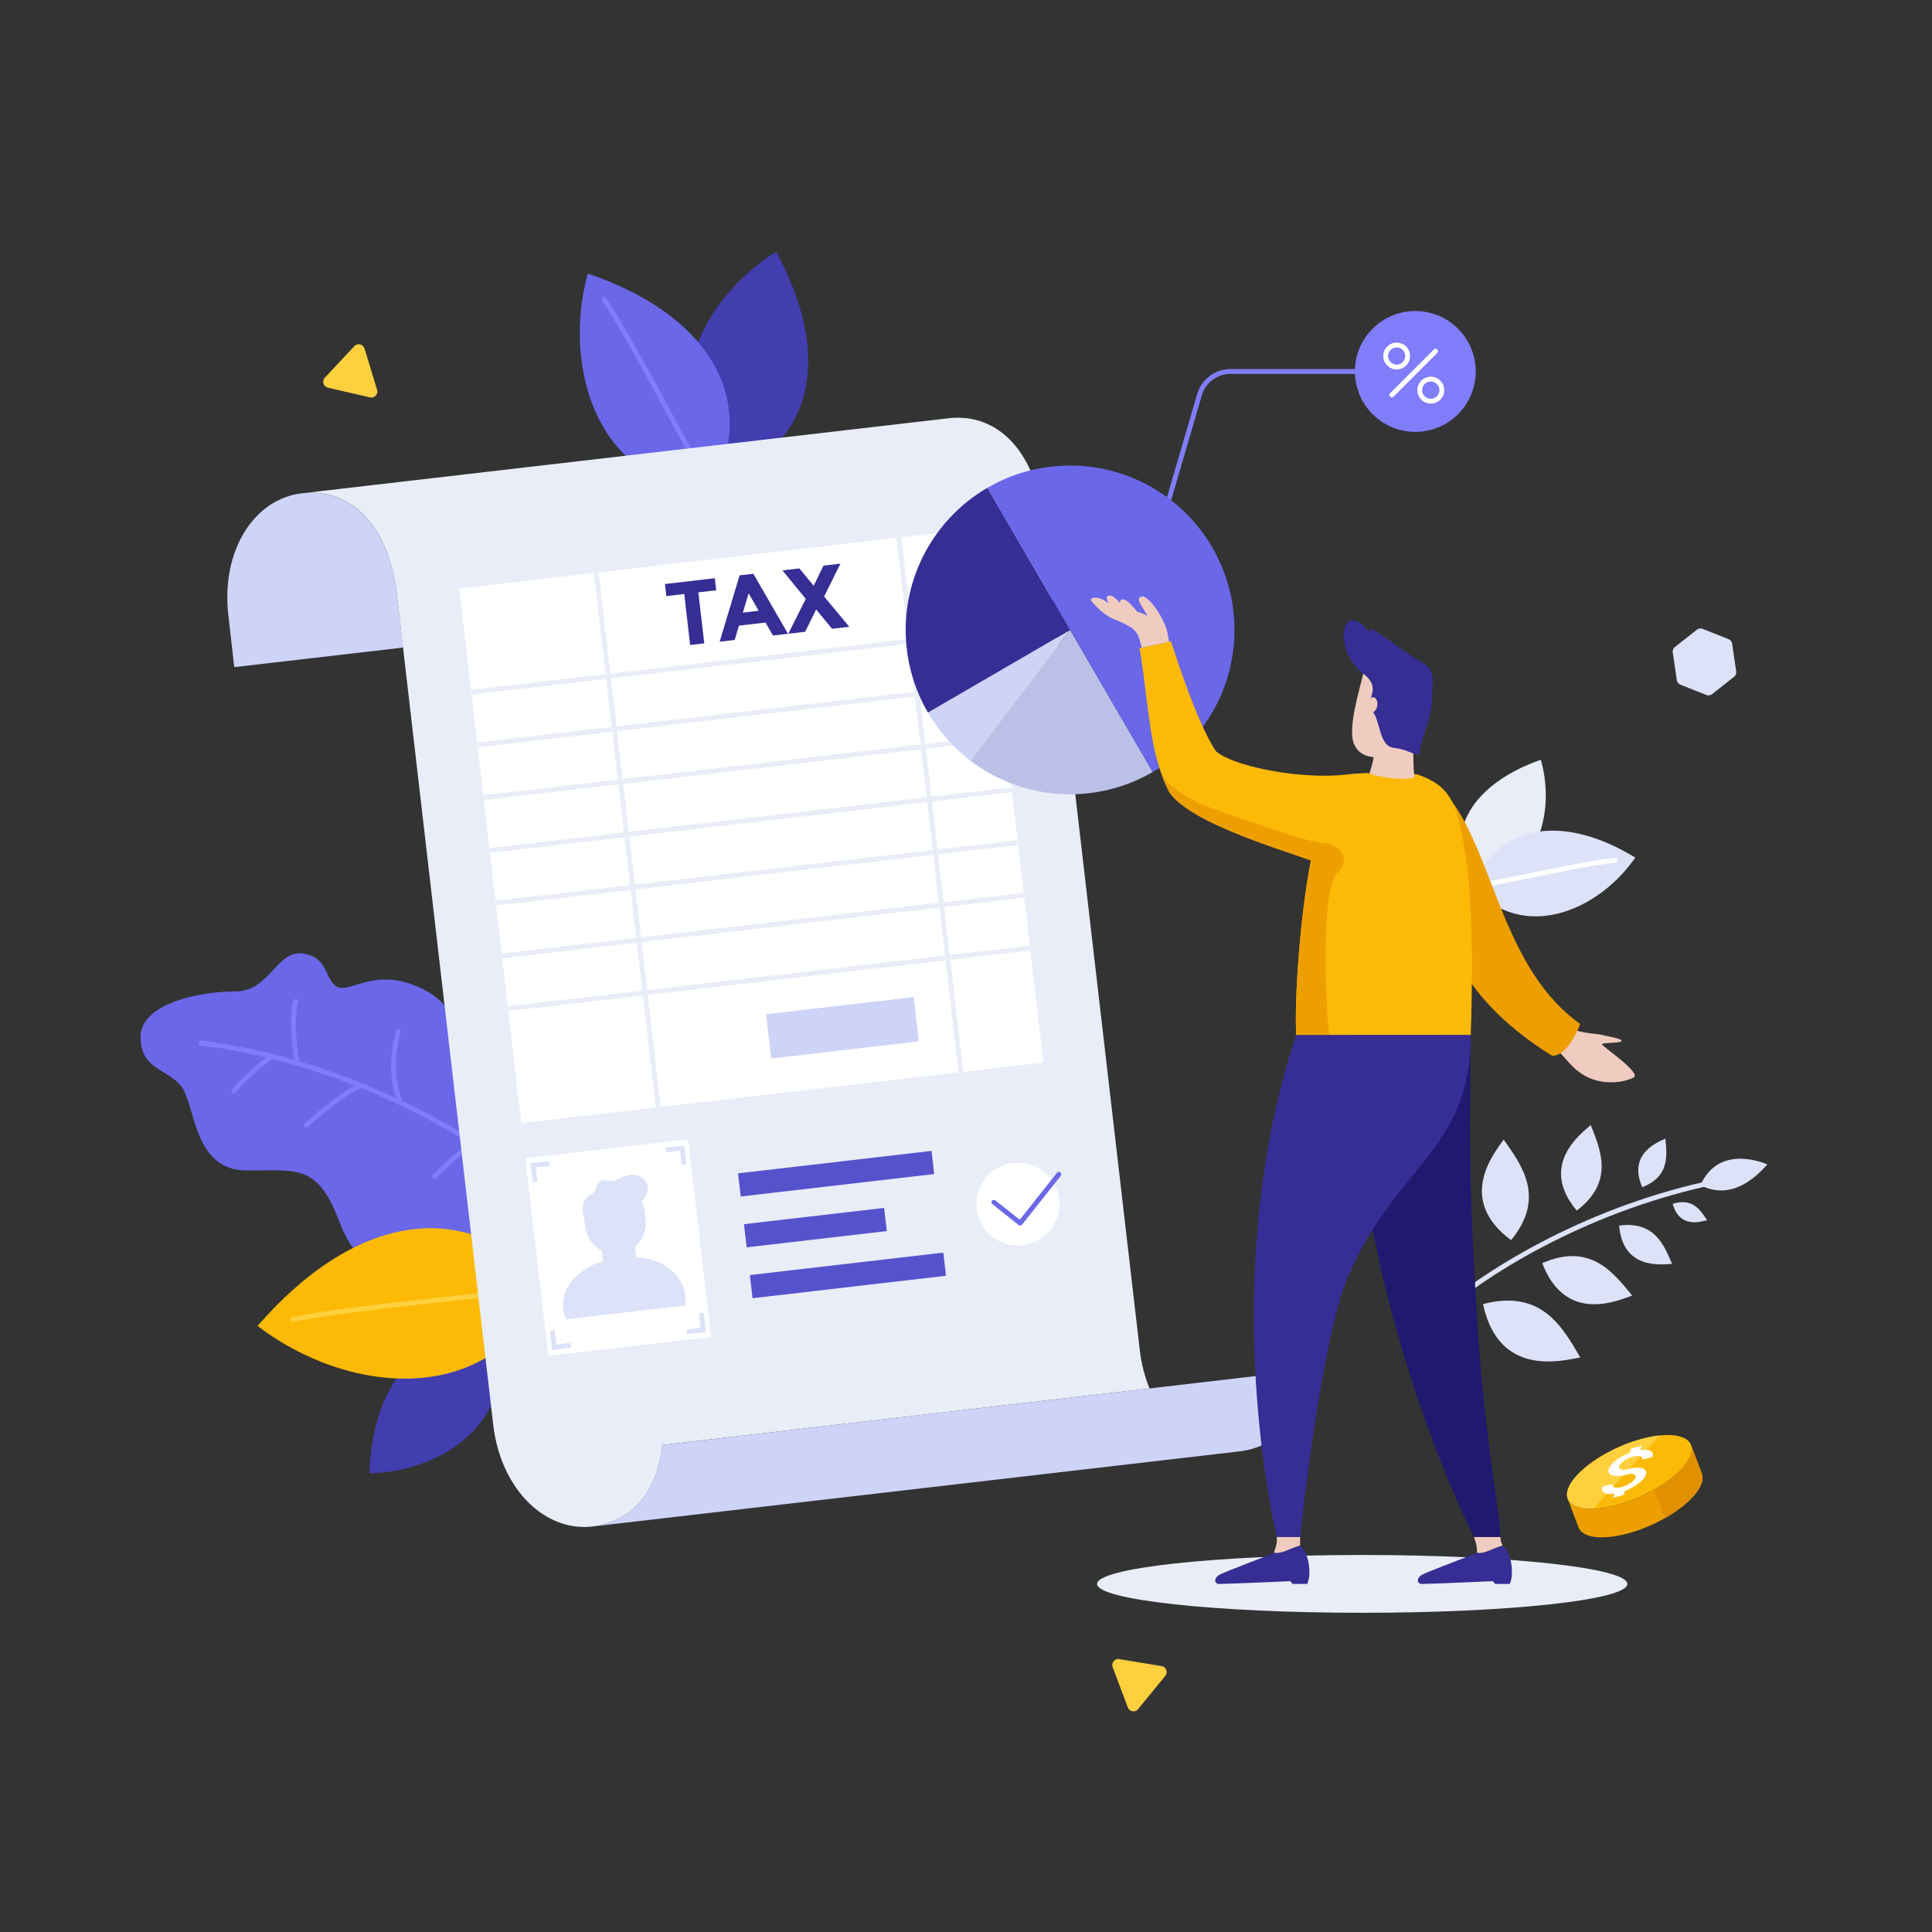 <?xml version="1.0" encoding="utf-8"?>
<svg xmlns="http://www.w3.org/2000/svg" viewBox="0 0 800 800">
  <rect x="0" y="0" width="800" height="800" fill="#333333" stroke="none"/>
  <g>
    <path d="M454.27,655.88c0-6.6,49.16-12,109.8-12s109.79,5.35,109.79,12-49.15,11.94-109.79,11.94S454.27,662.47,454.27,655.88Z" fill="#e9edf7"/>
  </g>
  <g>
    <path d="M300.37,197.23c37.67-14.17,43.7-51.36,21-93C290,123.84,268.92,166.46,300.37,197.23Z" fill="#423eaf"/>
    <path d="M295.07,203c19.65-39.06-2.91-73.19-51.68-89.73C232.71,152,247.3,201.55,295.07,203Z" fill="#6b67e9"/>
    <path d="M295.07,203c-10.07-15.39-29.6-55.56-44.83-79" fill="none" stroke="#807dfb" stroke-linecap="round" stroke-linejoin="round" stroke-width="2"/>
    <path d="M242.17,510.33c6.43-13.05,11.33-50.32-17.84-64.12-13.2-6.25-17.05-7.13-22.51-4.95-3.56,1.42-5.82,4.39-9,3.07-5.77-2.41,3.43-23.52-16.65-34.23s-31.15,1.46-36.54-1.5-3.47-12.25-14.28-13.77-13.71,15.79-27.88,15.7c-14.73-.09-39.19,5.06-39.28,18.74s11.3,13.21,17,20.73,4.88,34.52,26.65,34.65,29.67-2.92,39,22,35.8,30.88,47.77,25.3,10.52,1.79,5,7.14,6.11,8.07,15.08,4.48S234.09,526.7,242.17,510.33Z" fill="#6b67e9"/>
    <path d="M247.59,515.28c-48.22-50.93-114.36-77.34-164.4-83.39" fill="none" stroke="#807dfb" stroke-linecap="round" stroke-linejoin="round" stroke-width="2"/>
    <path d="M123.25,440.32c-.92-3.27-2.93-17.51-.79-25.71" fill="none" stroke="#807dfb" stroke-linecap="round" stroke-linejoin="round" stroke-width="2"/>
    <path d="M112.81,437.47c-4.67,2.53-13.84,11.4-16,14.3" fill="none" stroke="#807dfb" stroke-linecap="round" stroke-linejoin="round" stroke-width="2"/>
    <path d="M165.81,456.63c-1.8-4.81-4.91-14.69-.9-29.44" fill="none" stroke="#807dfb" stroke-linecap="round" stroke-linejoin="round" stroke-width="2"/>
    <path d="M149.54,449.49C144.81,450.79,132,461,126.81,466" fill="none" stroke="#807dfb" stroke-linecap="round" stroke-linejoin="round" stroke-width="2"/>
    <path d="M196.94,473.81c-6.78,2.44-12.61,9.15-16.92,13.33" fill="none" stroke="#807dfb" stroke-linecap="round" stroke-linejoin="round" stroke-width="2"/>
    <path d="M213.43,485.12c-3.24-6.06-4.7-18.93-3.53-28.37" fill="none" stroke="#807dfb" stroke-linecap="round" stroke-linejoin="round" stroke-width="2"/>
    <path d="M704.13,490.78c12.64,6.34,22.41-2.76,27.74-8.63C727.86,480.5,711.22,474.79,704.13,490.78Z" fill="#dde2f8"/>
    <path d="M592.35,546.75c21.72-19.91,63.36-45,113.45-56.36" fill="none" stroke="#dde2f8" stroke-linecap="round" stroke-linejoin="round" stroke-width="2"/>
    <path d="M603.48,529.52c12-25.91-4.45-38.91-16.63-49.31C583.76,488.42,570.77,516.17,603.48,529.52Z" fill="#dde2f8"/>
    <path d="M625.71,513.53c14.53-17.74,4.31-31.13-3.08-41.66C618.59,477.64,602.94,496.62,625.71,513.53Z" fill="#dde2f8"/>
    <path d="M652.88,501.28c15.72-11.9,9.87-25.15,5.81-35.43C654.16,469.85,637.26,482.57,652.88,501.28Z" fill="#dde2f8"/>
    <path d="M680,491.59c11.44-4.37,10.25-13.29,9.6-20.14C686.24,473.06,674,477.73,680,491.59Z" fill="#dde2f8"/>
    <path d="M614.09,540c24.38-6.44,33.11,9.89,40.26,22.09C646.74,563.48,620.62,570.46,614.09,540Z" fill="#dde2f8"/>
    <path d="M638.6,523.05c19.9-8.76,29.53,4,37.26,13.42C669.57,538.69,648.25,548.15,638.6,523.05Z" fill="#dde2f8"/>
    <path d="M670.44,507.49c14.72-2,18.63,8.2,21.93,15.85C687.82,523.61,672,525.79,670.44,507.49Z" fill="#dde2f8"/>
    <path d="M692.63,498.51c8.22-2.72,11.55,2.7,14.25,6.74C704.3,505.88,695.5,508.82,692.63,498.51Z" fill="#dde2f8"/>
    <path d="M205.12,555.2c-31.48-5.67-50.73,17.25-52.21,54.89C182.34,609.53,214.05,589,205.12,555.2Z" fill="#423eaf"/>
    <path d="M226.58,532.58c-33.65-38.47-80.55-29.06-119.93,16.47C144,577.7,204,583.7,226.58,532.58Z" fill="#fcba06"/>
    <path d="M226.58,532.58c-21.09,4.14-73.21,7.6-105.34,13.76" fill="none" stroke="#ffd03e" stroke-linecap="round" stroke-linejoin="round" stroke-width="2"/>
    <path d="M608.8,366.54c-11.53-22.36,1.25-42.14,29.22-51.94C644.4,336.86,636.29,365.45,608.8,366.54Z" fill="#e9edf7"/>
    <path d="M609.54,367c11.5-26.6,38.45-29.65,67.6-11.89C662,377.07,630.58,390.71,609.54,367Z" fill="#dde2f8"/>
    <path d="M609.54,367c12.1-1.42,40.84-8.58,59.26-10.82" fill="none" stroke="#fff" stroke-linecap="round" stroke-linejoin="round" stroke-width="2"/>
  </g>
  <g>
    <polygon fill="#d2ebff" points="429.33 614.52 429.33 614.52 395.45 614.52 395.45 614.52 429.33 614.52"/>
    <path d="M125,204.27c-19.95,2.31-33.53,23.95-30.44,50.54L97,276.25l69.85-8.1,0-.39c-1.19-10.28-2-17.61-2.44-21C161,217.32,145,202,125,204.27Z" fill="#ced3f8"/>
    <path d="M476,574.92a61.63,61.63,0,0,1-4.07-16.13L432.11,215.64c-3.41-29.38-19.44-44.75-39.39-42.44L125,204.27c20-2.32,36,13,39.4,42.44l39.82,343.14c3.08,26.59,21.25,44.55,41.21,42.23,15.88-1.84,26.78-14,28.85-33.75L476,574.92Z" fill="#e9edf7"/>
    <path d="M509.66,571,476,574.92,274.27,598.33c-2.07,19.72-13,31.91-28.85,33.75L513.14,601c15.89-1.85,26.79-14,28.85-33.75Z" fill="#ced3f8"/>
    <rect fill="#fff" height="222.82" transform="rotate(-6.62 311.068 341.8)" width="217.59" x="202.3" y="230.43"/>
    <line fill="none" stroke="#e9edf7" stroke-miterlimit="10" stroke-width="2" x1="246.9" x2="272.58" y1="237.13" y2="458.47"/>
    <line fill="none" stroke="#e9edf7" stroke-miterlimit="10" stroke-width="2" x1="372.21" x2="397.89" y1="222.59" y2="443.93"/>
    <line fill="none" stroke="#e9edf7" stroke-miterlimit="10" stroke-width="2" x1="195.16" x2="411.3" y1="286.61" y2="261.53"/>
    <line fill="none" stroke="#e9edf7" stroke-miterlimit="10" stroke-width="2" x1="197.69" x2="413.83" y1="308.45" y2="283.37"/>
    <line fill="none" stroke="#e9edf7" stroke-miterlimit="10" stroke-width="2" x1="200.23" x2="416.37" y1="330.29" y2="305.21"/>
    <line fill="none" stroke="#e9edf7" stroke-miterlimit="10" stroke-width="2" x1="202.76" x2="418.9" y1="352.14" y2="327.06"/>
    <line fill="none" stroke="#e9edf7" stroke-miterlimit="10" stroke-width="2" x1="205.3" x2="421.44" y1="373.98" y2="348.9"/>
    <line fill="none" stroke="#e9edf7" stroke-miterlimit="10" stroke-width="2" x1="207.83" x2="423.97" y1="395.82" y2="370.74"/>
    <line fill="none" stroke="#e9edf7" stroke-miterlimit="10" stroke-width="2" x1="210.36" x2="426.51" y1="417.66" y2="392.58"/>
    <rect fill="#ced3f8" height="18.47" transform="rotate(-6.62 348.73 425.516)" width="61.52" x="318.07" y="416.37"/>
    <rect fill="#5652cc" height="9.65" transform="rotate(-6.62 346.104 485.91)" width="80.65" x="305.89" y="481.19"/>
    <rect fill="#5652cc" height="9.65" transform="rotate(-6.62 351.043 528.006)" width="80.65" x="310.77" y="523.3"/>
    <rect fill="#5652cc" height="9.65" transform="rotate(-6.62 337.527 508.227)" width="58.42" x="308.41" y="503.52"/>
    <circle cx="421.52" cy="498.61" fill="#fff" r="17.17" transform="rotate(-51.62 421.477 498.594)"/>
    <polyline fill="none" points="438.45 486.26 422.43 506.47 411.54 497.84" stroke="#6b67e9" stroke-linecap="round" stroke-linejoin="round" stroke-width="2"/>
    <rect fill="#fff" height="82.37" transform="rotate(-6.62 255.943 516.52)" width="67.82" x="222.07" y="475.42"/>
    <polyline fill="none" points="221.56 489.42 220.76 482.55 227.51 481.77" stroke="#dde2f8" stroke-miterlimit="10" stroke-width="2"/>
    <polyline fill="none" points="283.26 482.26 282.47 475.39 275.72 476.17" stroke="#dde2f8" stroke-miterlimit="10" stroke-width="2"/>
    <polyline fill="none" points="228.7 550.95 229.5 557.83 236.24 557.04" stroke="#dde2f8" stroke-miterlimit="10" stroke-width="2"/>
    <polyline fill="none" points="290.4 543.79 291.2 550.67 284.46 551.45" stroke="#dde2f8" stroke-miterlimit="10" stroke-width="2"/>
    <path d="M263.46,520.78l-.51-4.45a13.15,13.15,0,0,0,4.45-10.46h0l0-.16a7.91,7.91,0,0,0-.06-.85,7.74,7.74,0,0,0-.14-.84l-.15-1.31a8.29,8.29,0,0,0-.06-.85,13.07,13.07,0,0,0-1.26-4.3h0c3.07-2.87,3.95-8.38-.77-10.45-2.77-1.21-4.8-1-10.08,1.64-2.07,1.05-4.28-1-6.25.38-1.66,1.18-1.7,2.94-2.32,4.2a15.1,15.1,0,0,0-1.2,1.2.93.93,0,0,1-.2.09c-4.14,1.49-4,6.42-3,10.16l.47,4h.05a13.09,13.09,0,0,0,6.73,9.16l.51,4.46c-4.12.47-21,8.51-15.36,23.9l24.77-2.88,24.77-2.87C285,523.92,267.59,520.3,263.46,520.78Z" fill="#dde2f8"/>
    <path d="M296,239.43l-20.66,2.4.58,5,7.41-.86,2.45,21.11,5.84-.68-2.45-21.11,7.41-.86Zm10.25-1.19L298,265.71l6.22-.72,1.77-5.93,11-1.27,3.09,5.36,6.21-.72-14.34-24.84Zm1.34,15.44,2.41-8,4.14,7.22ZM341.26,247,348,233.4l-7,.82-4.08,8.32L331,235.37l-7,.81L333.65,248l-7.24,14.42,7-.81,4.54-9.25,6.58,8,7.11-.83Z" fill="#362e94"/>
  </g>
  <g>
    <path d="M588.36,153.81H509.57a13.43,13.43,0,0,0-12.89,9.65l-15.63,53.43" fill="none" stroke="#807dfb" stroke-linecap="round" stroke-linejoin="round" stroke-width="2"/>
    <path d="M384.25,295.05A68,68,0,0,0,401.86,315l41.24-54.17Z" fill="#ced3f8"/>
    <path d="M408.88,202a68.08,68.08,0,0,0-24.63,93.07l58.85-34.22Z" fill="#362e94"/>
    <path d="M401.86,315a68.1,68.1,0,0,0,75.46,4.67L443.1,260.83Z" fill="#bbc0e6"/>
    <path d="M408.88,202l34.22,58.85,34.22,58.84A68.07,68.07,0,0,0,408.88,202Z" fill="#6b67e9"/>
    <circle cx="586.05" cy="153.81" fill="#807dfb" r="25.02" transform="rotate(-45 586.05 153.81)"/>
    <circle cx="578.31" cy="147.41" fill="none" r="4.56" stroke="#fff" stroke-linecap="round" stroke-linejoin="round" stroke-width="2" transform="rotate(-81.78 578.324 147.403)"/>
    <path d="M592.45,166.12a4.57,4.57,0,1,0-4.56-4.56A4.56,4.56,0,0,0,592.45,166.12Z" fill="none" stroke="#fff" stroke-linecap="round" stroke-linejoin="round" stroke-width="2"/>
    <line fill="none" stroke="#fff" stroke-linecap="round" stroke-linejoin="round" stroke-width="2" x1="576.32" x2="594.44" y1="163.54" y2="145.43"/>
  </g>
  <g>
    <path d="M648,422.67c1.78,1.86,1.89,3.54,6.52,4.53s6.45.75,8.59,1.29,8.71,1.56,8.32,2.57-8.12.56-8.1,1.37,16.53,11.8,13.1,13.73-13.45,3.95-21.69-1.64c-5.51-3.73-8.63-9.72-12.43-11.57C640,427.71,643.1,423.72,648,422.67Z" fill="#f0ccc0"/>
    <path d="M609,428.52c-.66,53.35-.4,66.83,2.69,118.55,2.52,42.15,8.49,74.11,9.67,89.38h-11c-11-21.93-49.56-109.28-50.58-207.93Z" fill="#20196f"/>
    <path d="M622.25,640a6.86,6.86,0,0,1-.92-3.55h-11c1,2.74,1.52,5.08,1.15,6.45C614,643.86,617.65,641.37,622.25,640Z" fill="#f0ccc0"/>
    <path d="M622.25,640c-4.6,1.37-8.28,3.86-10.8,2.9-1.34,1-21,8-23,9.4s-1.75,3.58.42,3.58c3.17,0,29.26-1.15,29.26-1.15.53.57,1,1.15,1,1.15h6C626.84,652.8,626.36,643.54,622.25,640Z" fill="#362e94"/>
    <path d="M609,428.52c0,48.63-31.11,53.21-51.18,101-10.2,24.27-18.75,98.4-19.41,107h-9.69c-5.27-23.05-22.28-116.77,8-207.93Z" fill="#362e94"/>
    <path d="M538.35,640c0-1.61,0-3.55,0-3.55h-9.69c.36,2.74-.77,5.08-1.14,6.45C530.07,643.86,533.76,641.37,538.35,640Z" fill="#f0ccc0"/>
    <path d="M538.35,640c-4.59,1.37-8.28,3.86-10.8,2.9-1.33,1-21,8-23,9.4s-1.74,3.58.42,3.58c3.17,0,29.27-1.15,29.27-1.15.53.57,1,1.15,1,1.15h6C543,652.8,542.47,643.54,538.35,640Z" fill="#362e94"/>
    <path d="M654.33,424c-31.64-22.41-35.63-68.45-53.29-92.42-4.54,10.95-8.77,35.27-8.77,35.27,5.81,24.75,15.42,48.54,50.37,70.29C649.39,437.58,654.33,424,654.33,424Z" fill="#ed9f00"/>
    <path d="M484.9,265.54s10.61,34.15,18.67,45.59c6.81,5.89,31.82,11.17,50.89,9.89l6.71-.68c10.15-.79,25.7.32,25.7.32,13.71,4.88,16.78,11.09,20.39,36.33S609,428.52,609,428.52H536.73c-.73-14.37,1.37-47.89,6.08-72.24-13.25-4.86-50.08-15.62-58.59-28.23-8.52-16.05-8.48-36.86-12.35-59.73C471.87,268.32,477.78,267.09,484.9,265.54Z" fill="#fcba06"/>
    <path d="M564.46,279c-1.22,5.78-6.67,22.7-3.74,29.2,2.4,5.34,8.11,6.66,17.65,4.24s11.29-19.28,12.9-24.06C593.81,280.79,567,266.82,564.46,279Z" fill="#f0ccc0"/>
    <path d="M569,312.73c-.52,3-1.83,7.35-1.83,7.35,1.29,1.74,20.27,3.94,18.42.84-.66-5.46-.22-18.14-.22-18.14Z" fill="#f0ccc0"/>
    <path d="M589.62,274.73c-9.25-5.08-21.07-15.33-22.54-14.24-.27.2.29.9,0,1.15-.51.39-4.4-6.63-8.48-4.29s-2.79,15.23,5.89,21.63-.35,11.72,3.47,15.22,2.64,14.87,9.44,15.52,10.45,5.14,10.59.85,4.69-12.49,4.86-19.79S594.76,277.55,589.62,274.73Z" fill="#362e94"/>
    <path d="M570.32,292.08c.22-1.71-.5-3.2-1.59-3.35s-2.17,1.14-2.38,2.85.49,3.2,1.6,3.34S570.11,293.79,570.32,292.08Z" fill="#f0ccc0"/>
    <path d="M483.53,262.58c-1-6.17-8.19-16.77-11.07-15.49-2.32,1,.5,3.67,2.69,8.09a11.87,11.87,0,0,0-4.25-1.88c-2.09-2.42-4.41-5.36-6.16-5.09-.88.13-1.11.7-1,1.46-1.57-1.77-3.14-3.27-4.42-3.07-1.48.22-1.11,1.7-.3,3.19-4.05-3.24-8.14-2.54-7.13-1,.47.72,4.81,5.72,9.13,7.48,3.51,1.43,7,3,8.46,4.46,2.25,2.25,2.16,3.71,3.34,7.39l11.3-2.4S483.7,263.66,483.53,262.58Z" fill="#f0ccc0"/>
    <path d="M553.73,361.44c7.21-7.22-1.27-12.54-6.83-12.54s-44-13.76-48.84-15.64-15.2-8.28-17-12.46a56,56,0,0,0,3.17,7.25c8.51,12.61,45.34,23.37,58.59,28.23-4.71,24.35-6.81,57.87-6.08,72.24h13.71C549.17,421.19,546.51,368.66,553.73,361.44Z" fill="#ed9f00"/>
  </g>
  <g>
    <path d="M679.85,595.81c14-3.75,23-.67,20.16,6.88s-16.5,16.74-30.46,20.49-23,.67-20.17-6.87S665.89,599.57,679.85,595.81Z" fill="#fcba06"/>
    <path d="M679.85,595.81c-14,3.76-27.63,13-30.47,20.5-2.1,5.57,2.3,8.7,10.37,8.45l27.41-30.36A49.1,49.1,0,0,0,679.85,595.81Z" fill="#ffd03e"/>
    <path d="M679.81,598.58l-.68,1.84c3.74-.54,6,.59,5.13,2.88l-4.3,1.16c.52-1.41-1.18-2-3.78-1.28S671,605.6,670.5,607a1,1,0,0,0,.72,1.44,5.73,5.73,0,0,0,3.08-.15c5-1.35,8.21-.25,7.21,2.45-.84,2.29-4.49,5-8.61,6.59l-.62,1.69-4.3,1.16.63-1.69c-3.76.54-6-.59-5.14-2.88l4.29-1.16c-.52,1.41,1.18,2,3.8,1.28s5.14-2.42,5.66-3.83-1.18-2-3.78-1.29a10.81,10.81,0,0,1-5.85.29,1.92,1.92,0,0,1-1.38-2.74c.84-2.29,4.49-5,8.62-6.59l.68-1.84Z" fill="#fff"/>
    <path d="M700,602.69c-2.84,7.54-16.5,16.74-30.46,20.49-10.86,2.92-18.75,1.7-20.38-2.53l4.43,11.7c1.55,4.32,9.47,5.58,20.41,2.63,14-3.75,27.62-12.94,30.47-20.49a6,6,0,0,0,.22-4.29l-4.44-11.75h0A6.09,6.09,0,0,1,700,602.69Z" fill="#ed9f00"/>
    <path d="M700,602.69c-1.75,4.65-7.6,9.92-15.11,14.16l4.47,11.8c7.5-4.24,13.36-9.51,15.11-14.16a6,6,0,0,0,.22-4.29l-4.44-11.75A6.09,6.09,0,0,1,700,602.69Z" fill="#e19100"/>
  </g>
  <g>
    <path d="M715.7,264.64l-10.63-4.22a2.52,2.52,0,0,0-2.48.36l-9,7.1a2.53,2.53,0,0,0-.93,2.33l1.66,11.32a2.5,2.5,0,0,0,1.56,2l10.63,4.23a2.52,2.52,0,0,0,2.48-.36l9-7.1a2.5,2.5,0,0,0,.92-2.33l-1.66-11.32A2.5,2.5,0,0,0,715.7,264.64Z" fill="#dde2f8"/>
    <path d="M460.74,690.36,467,707a2.5,2.5,0,0,0,4.28.69l11.27-13.78a2.5,2.5,0,0,0-1.53-4L463.49,687A2.5,2.5,0,0,0,460.74,690.36Z" fill="#ffd03e"/>
    <path d="M146.69,143.38l-12.16,13a2.5,2.5,0,0,0,1.26,4.15l17.34,4a2.5,2.5,0,0,0,3-3.16l-5.18-17A2.51,2.51,0,0,0,146.69,143.38Z" fill="#ffd03e"/>
  </g>
</svg>